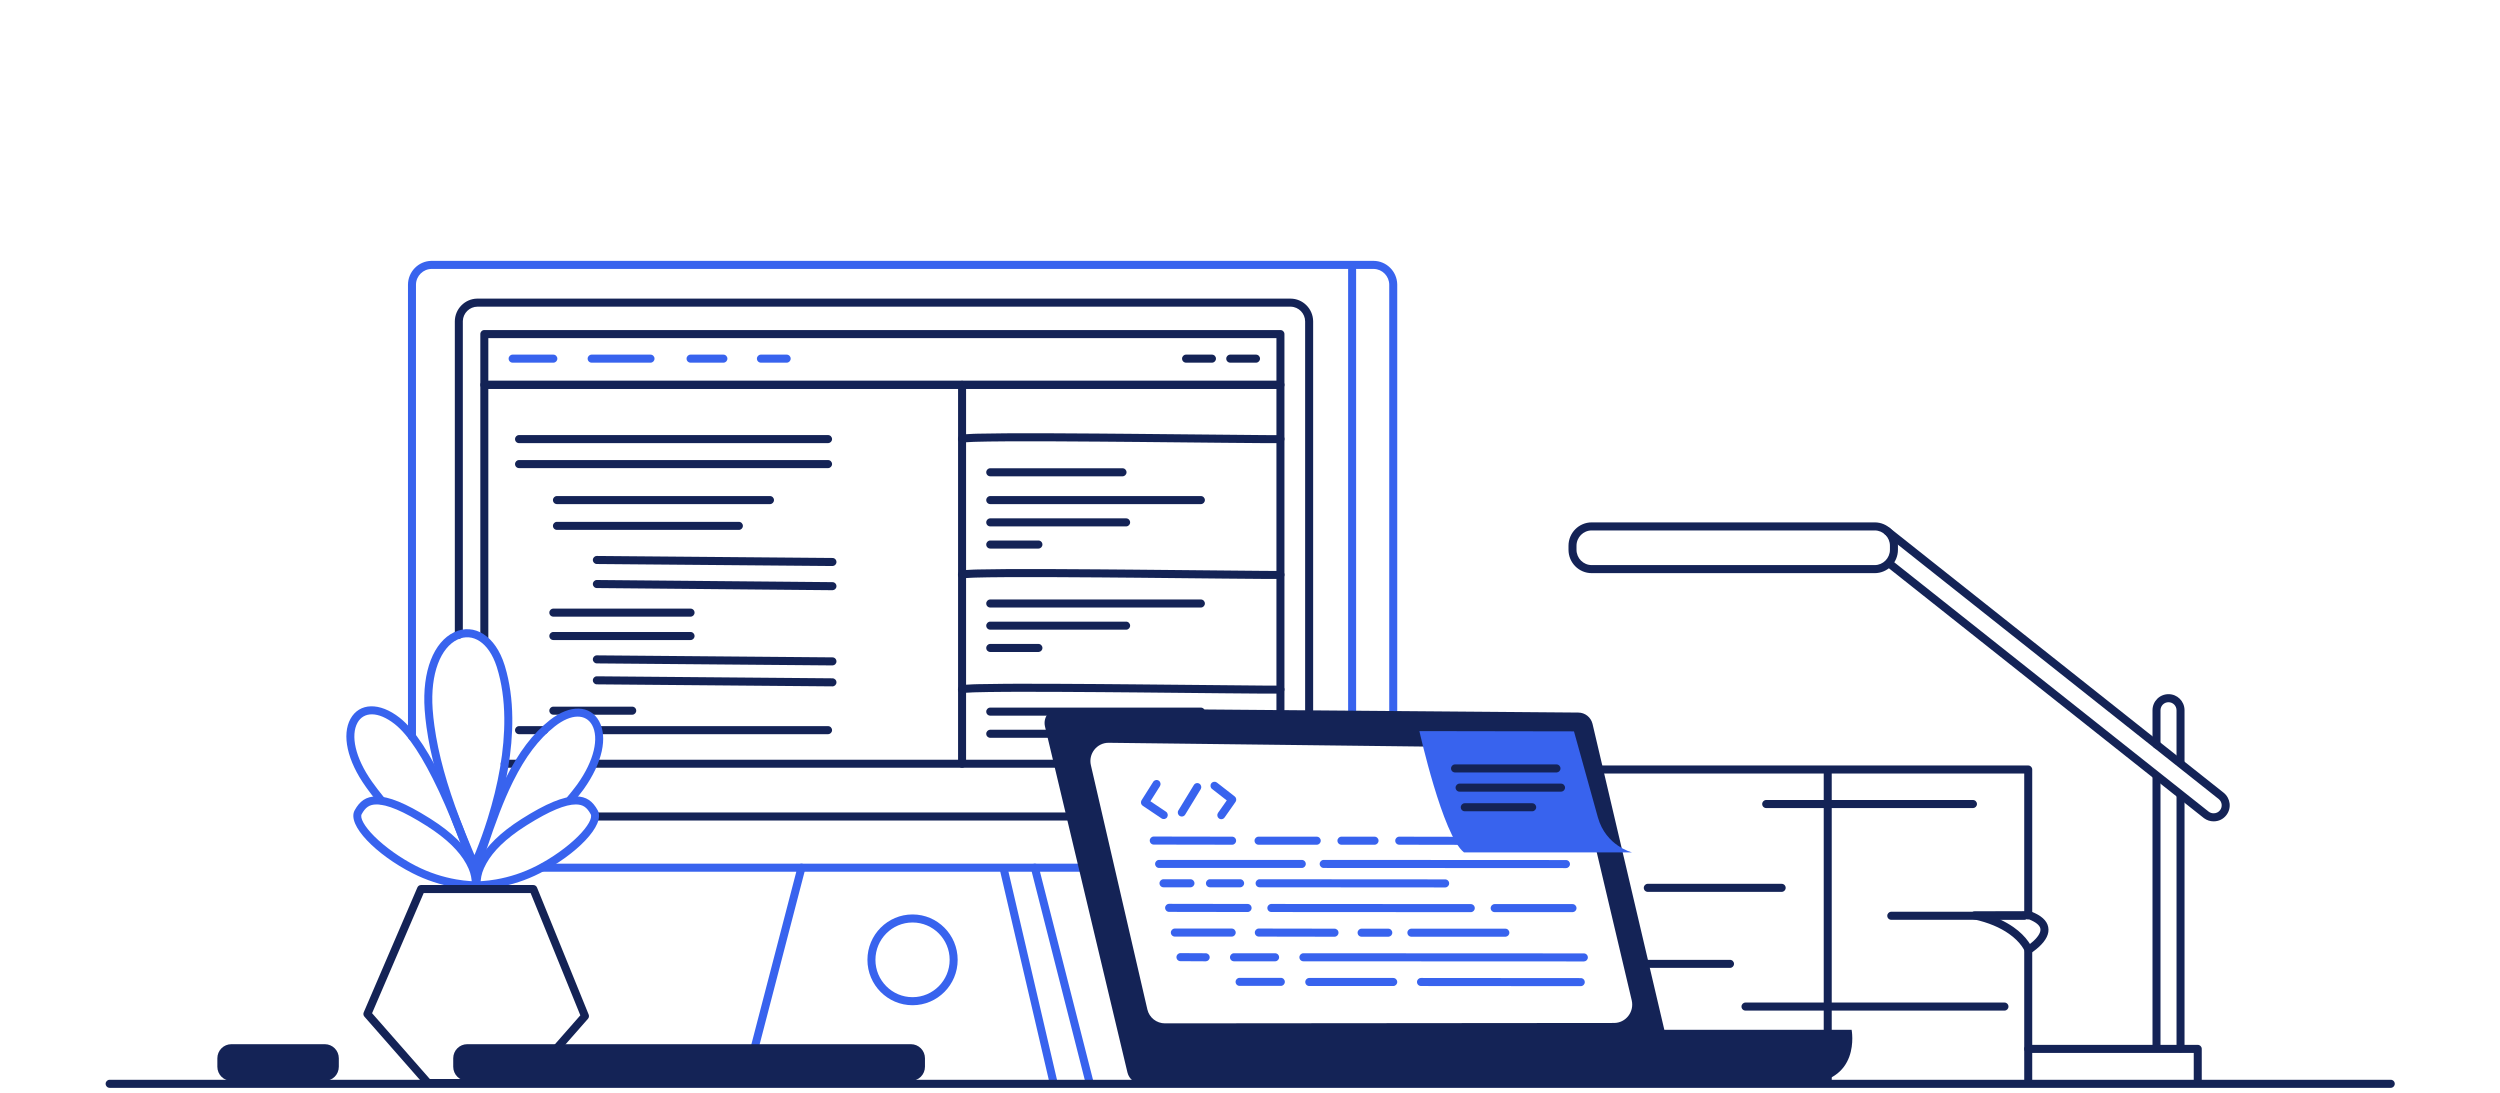 <svg width="350" height="153" viewBox="0 0 350 153" fill="none" xmlns="http://www.w3.org/2000/svg">
<path fill-rule="evenodd" clip-rule="evenodd" d="M263.776 74.006C263.961 73.771 264.294 73.723 264.535 73.891L264.564 73.912L311.304 110.976C312.277 111.753 312.446 113.161 311.677 114.134C311.244 114.691 310.604 114.99 309.909 114.99C309.428 114.99 308.976 114.846 308.575 114.556L308.515 114.512L264.225 79.386C263.982 79.193 263.94 78.839 264.131 78.594C264.316 78.359 264.649 78.311 264.89 78.479L264.919 78.5L309.203 113.621C309.415 113.784 309.648 113.862 309.909 113.862C310.266 113.862 310.579 113.716 310.797 113.436C311.171 112.962 311.101 112.286 310.644 111.89L310.608 111.86L263.87 74.798C263.626 74.605 263.585 74.251 263.776 74.006Z" fill="#142356"/>
<path fill-rule="evenodd" clip-rule="evenodd" d="M305.274 110.853C305.573 110.853 305.817 111.088 305.834 111.384L305.835 111.417V146.769C305.835 147.08 305.584 147.333 305.274 147.333C304.976 147.333 304.732 147.098 304.715 146.802L304.714 146.769V111.417C304.714 111.106 304.965 110.853 305.274 110.853Z" fill="#142356"/>
<path fill-rule="evenodd" clip-rule="evenodd" d="M303.592 97.183C304.817 97.183 305.804 98.157 305.834 99.382L305.835 99.439V106.641C305.835 106.953 305.584 107.205 305.274 107.205C304.976 107.205 304.731 106.97 304.714 106.674L304.713 106.641V99.439C304.713 98.811 304.217 98.311 303.592 98.311C302.982 98.311 302.494 98.788 302.472 99.397L302.471 99.439V104.234C302.471 104.546 302.22 104.798 301.91 104.798C301.612 104.798 301.368 104.564 301.351 104.267L301.35 104.234V99.439C301.35 98.188 302.348 97.183 303.592 97.183Z" fill="#142356"/>
<path fill-rule="evenodd" clip-rule="evenodd" d="M301.91 108.24C302.209 108.24 302.453 108.474 302.47 108.77L302.471 108.804V146.731C302.471 147.042 302.22 147.295 301.91 147.295C301.612 147.295 301.368 147.06 301.351 146.764L301.35 146.731V108.804C301.35 108.492 301.601 108.24 301.91 108.24Z" fill="#142356"/>
<path fill-rule="evenodd" clip-rule="evenodd" d="M307.685 146.28C307.984 146.28 308.228 146.515 308.245 146.811L308.246 146.844V151.413C308.246 151.725 307.995 151.977 307.685 151.977C307.386 151.977 307.142 151.742 307.125 151.446L307.124 151.413V147.408H283.951C283.653 147.408 283.409 147.173 283.392 146.877L283.391 146.844C283.391 146.543 283.624 146.298 283.918 146.281L283.951 146.28H307.685Z" fill="#142356"/>
<path fill-rule="evenodd" clip-rule="evenodd" d="M262.46 73.133H222.841C221.049 73.133 219.59 74.595 219.59 76.405V76.969C219.59 78.772 221.042 80.241 222.841 80.241H262.46C264.246 80.241 265.712 78.766 265.712 76.969V76.405C265.712 74.602 264.259 73.133 262.46 73.133ZM222.841 74.261H262.46C263.638 74.261 264.59 75.224 264.59 76.405V76.969C264.59 78.143 263.627 79.112 262.46 79.112H222.841C221.663 79.112 220.711 78.15 220.711 76.969V76.405C220.711 75.219 221.668 74.261 222.841 74.261Z" fill="#142356"/>
<path fill-rule="evenodd" clip-rule="evenodd" d="M283.951 107.168C284.25 107.168 284.494 107.403 284.511 107.699L284.512 107.732V128.134C284.512 128.446 284.261 128.698 283.951 128.698C283.653 128.698 283.409 128.463 283.392 128.167L283.391 128.134V108.296L222.972 108.296C222.674 108.296 222.43 108.061 222.413 107.765L222.412 107.732C222.412 107.431 222.645 107.186 222.939 107.169L222.972 107.168H283.951Z" fill="#142356"/>
<path fill-rule="evenodd" clip-rule="evenodd" d="M283.951 132.628C284.25 132.628 284.494 132.863 284.511 133.159L284.512 133.192V151.3C284.512 151.612 284.261 151.864 283.951 151.864C283.653 151.864 283.409 151.63 283.392 151.333L283.391 151.3V133.192C283.391 132.881 283.642 132.628 283.951 132.628Z" fill="#142356"/>
<path fill-rule="evenodd" clip-rule="evenodd" d="M256.443 107.318V151.545H255.321V107.318H256.443Z" fill="#142356"/>
<path fill-rule="evenodd" clip-rule="evenodd" d="M276.215 112C276.524 112 276.775 112.253 276.775 112.564C276.775 112.865 276.542 113.11 276.247 113.128L276.215 113.129H247.267C246.957 113.129 246.706 112.876 246.706 112.564C246.706 112.264 246.939 112.018 247.234 112.001L247.267 112H276.215Z" fill="#142356"/>
<path fill-rule="evenodd" clip-rule="evenodd" d="M283.372 127.645C283.682 127.645 283.933 127.898 283.933 128.209C283.933 128.51 283.699 128.755 283.405 128.772L283.372 128.773H264.777C264.468 128.773 264.217 128.521 264.217 128.209C264.217 127.909 264.45 127.663 264.744 127.646L264.777 127.645H283.372Z" fill="#142356"/>
<path fill-rule="evenodd" clip-rule="evenodd" d="M280.625 140.356C280.934 140.356 281.185 140.609 281.185 140.921C281.185 141.221 280.952 141.467 280.658 141.484L280.625 141.485H244.37C244.06 141.485 243.809 141.232 243.809 140.921C243.809 140.62 244.043 140.375 244.337 140.357L244.37 140.356H280.625Z" fill="#142356"/>
<path fill-rule="evenodd" clip-rule="evenodd" d="M249.434 123.734C249.744 123.734 249.995 123.986 249.995 124.298C249.995 124.598 249.762 124.844 249.467 124.861L249.434 124.862H230.69C230.381 124.862 230.13 124.61 230.13 124.298C230.13 123.998 230.363 123.752 230.657 123.735L230.69 123.734H249.434Z" fill="#142356"/>
<path fill-rule="evenodd" clip-rule="evenodd" d="M242.202 134.377C242.512 134.377 242.763 134.629 242.763 134.941C242.763 135.241 242.529 135.487 242.235 135.504L242.202 135.505H229.457C229.147 135.505 228.896 135.252 228.896 134.941C228.896 134.64 229.13 134.395 229.424 134.378L229.457 134.377H242.202Z" fill="#142356"/>
<path fill-rule="evenodd" clip-rule="evenodd" d="M284.137 127.57L276.457 127.589C275.787 127.589 275.682 128.559 276.337 128.704C278.398 129.159 280.024 129.863 281.27 130.744C282.054 131.298 282.638 131.886 283.051 132.469C283.193 132.668 283.302 132.85 283.384 133.01L283.421 133.085C283.426 133.097 283.431 133.108 283.436 133.118L283.461 133.177C283.582 133.513 283.978 133.653 284.281 133.467L284.358 133.418C284.438 133.366 284.542 133.295 284.665 133.206C284.946 133.004 285.226 132.777 285.49 132.53C286.426 131.651 286.944 130.732 286.748 129.772C286.565 128.871 285.763 128.15 284.337 127.606C284.273 127.582 284.205 127.57 284.137 127.57ZM284.034 128.698L284.086 128.719C285.088 129.124 285.562 129.566 285.65 129.998C285.744 130.462 285.402 131.07 284.725 131.705L284.627 131.794C284.496 131.913 284.359 132.027 284.22 132.134L284.191 132.156L284.175 132.129C284.111 132.027 284.041 131.921 283.964 131.813C283.477 131.128 282.804 130.449 281.915 129.821L281.816 129.752C281.287 129.387 280.7 129.051 280.054 128.75L279.965 128.709L284.034 128.698Z" fill="#142356"/>
<path fill-rule="evenodd" clip-rule="evenodd" d="M112.208 120.913C112.564 120.913 112.827 121.242 112.758 121.588L112.751 121.62L106.079 147.25C106.001 147.551 105.694 147.732 105.395 147.653C105.106 147.577 104.929 147.287 104.987 146.996L104.994 146.964L111.482 122.042H75.916C75.618 122.042 75.374 121.807 75.356 121.511L75.356 121.477C75.356 121.177 75.589 120.931 75.883 120.914L75.916 120.913H112.208Z" fill="#3863EE"/>
<path fill-rule="evenodd" clip-rule="evenodd" d="M192.286 36.522C194.095 36.522 195.579 37.988 195.612 39.807L195.613 39.869V99.985C195.613 100.296 195.362 100.549 195.052 100.549C194.754 100.549 194.51 100.314 194.493 100.018L194.492 99.985V39.869C194.492 38.664 193.528 37.681 192.342 37.651L192.286 37.65H60.442C59.245 37.65 58.268 38.62 58.238 39.813L58.237 39.869V103.106C58.237 103.418 57.986 103.67 57.677 103.67C57.378 103.67 57.134 103.435 57.117 103.139L57.116 103.106V39.869C57.116 38.049 58.573 36.556 60.381 36.522L60.442 36.522H192.286Z" fill="#3863EE"/>
<path fill-rule="evenodd" clip-rule="evenodd" d="M151.808 120.913C152.118 120.913 152.369 121.166 152.369 121.477C152.369 121.778 152.135 122.023 151.841 122.041L151.808 122.042H145.597L153.061 151.329C153.136 151.62 152.97 151.917 152.689 152.007L152.658 152.016C152.368 152.091 152.074 151.924 151.984 151.642L151.975 151.61L144.332 121.618C144.244 121.272 144.493 120.934 144.842 120.914L144.875 120.913H151.808Z" fill="#3863EE"/>
<path fill-rule="evenodd" clip-rule="evenodd" d="M127.757 128.021C124.268 128.021 121.44 130.867 121.44 134.377C121.44 137.887 124.268 140.732 127.757 140.732C131.245 140.732 134.073 137.887 134.073 134.377C134.073 130.867 131.245 128.021 127.757 128.021ZM127.757 129.149C130.626 129.149 132.952 131.49 132.952 134.377C132.952 137.264 130.626 139.604 127.757 139.604C124.887 139.604 122.561 137.264 122.561 134.377C122.561 131.49 124.887 129.149 127.757 129.149Z" fill="#3863EE"/>
<path fill-rule="evenodd" clip-rule="evenodd" d="M140.374 121.022C140.665 120.954 140.955 121.126 141.039 121.411L141.048 121.443L148.018 151.341C148.089 151.644 147.902 151.948 147.601 152.019C147.31 152.087 147.019 151.915 146.935 151.63L146.927 151.598L139.956 121.7C139.885 121.397 140.072 121.093 140.374 121.022Z" fill="#3863EE"/>
<path fill-rule="evenodd" clip-rule="evenodd" d="M180.663 41.806C182.391 41.806 183.807 43.21 183.839 44.942L183.84 45.002V100.398C183.84 100.71 183.589 100.962 183.279 100.962C182.98 100.962 182.736 100.728 182.719 100.431L182.718 100.398V45.002C182.718 43.884 181.821 42.964 180.716 42.935L180.663 42.934H66.853C65.741 42.934 64.826 43.837 64.797 44.948L64.797 45.002V88.853C64.797 89.164 64.546 89.417 64.236 89.417C63.938 89.417 63.694 89.182 63.676 88.886L63.675 88.853V45.002C63.675 43.263 65.071 41.839 66.792 41.806L66.853 41.806H180.663Z" fill="#142356"/>
<path fill-rule="evenodd" clip-rule="evenodd" d="M150.836 113.749C151.146 113.749 151.397 114.002 151.397 114.313C151.397 114.614 151.164 114.859 150.869 114.876L150.836 114.877H83.559C83.25 114.877 82.999 114.625 82.999 114.313C82.999 114.013 83.232 113.767 83.526 113.75L83.559 113.749H150.836Z" fill="#142356"/>
<path fill-rule="evenodd" clip-rule="evenodd" d="M189.296 37.18C189.595 37.18 189.839 37.415 189.856 37.711L189.857 37.744V99.985C189.857 100.296 189.606 100.549 189.296 100.549C188.998 100.549 188.754 100.314 188.737 100.018L188.736 99.985V37.744C188.736 37.432 188.987 37.18 189.296 37.18Z" fill="#3863EE"/>
<path fill-rule="evenodd" clip-rule="evenodd" d="M144.875 120.913C145.185 120.913 145.436 121.166 145.436 121.477C145.436 121.778 145.202 122.023 144.908 122.041L144.875 122.042H112.208C111.899 122.042 111.648 121.789 111.648 121.477C111.648 121.177 111.881 120.931 112.175 120.914L112.208 120.913H144.875Z" fill="#3863EE"/>
<path fill-rule="evenodd" clip-rule="evenodd" d="M134.69 53.314C134.989 53.314 135.233 53.548 135.25 53.845L135.251 53.878V106.923C135.251 107.235 135 107.487 134.69 107.487C134.391 107.487 134.147 107.253 134.13 106.956L134.129 106.923V53.878C134.129 53.566 134.38 53.314 134.69 53.314Z" fill="#142356"/>
<path fill-rule="evenodd" clip-rule="evenodd" d="M142.313 60.656C145.302 60.649 149.05 60.663 153.65 60.697L158.462 60.737L177.036 60.913C178.57 60.926 179.044 60.926 179.082 60.921L179.084 60.92C179.377 60.822 179.695 60.982 179.793 61.277C179.891 61.573 179.732 61.892 179.438 61.991L179.412 61.998C179.236 62.038 178.631 62.047 176.891 62.038L171.429 61.992L159.328 61.873L154.07 61.829C149.134 61.791 145.162 61.776 142.043 61.785L140.757 61.791C139 61.801 137.608 61.822 136.604 61.852L136.152 61.868C135.787 61.882 135.492 61.898 135.269 61.916L135.127 61.928C135.07 61.934 135.021 61.939 134.981 61.945L134.939 61.951L134.918 61.962C134.853 61.995 134.78 62.014 134.704 62.019L134.671 62.02C134.362 62.02 134.111 61.767 134.111 61.456C134.111 61.133 134.274 60.995 134.492 60.906C134.554 60.88 134.618 60.864 134.693 60.849C134.789 60.831 134.911 60.815 135.066 60.801L135.125 60.796C135.405 60.772 135.792 60.752 136.283 60.734L136.913 60.715C137.891 60.689 139.175 60.672 140.749 60.663L142.313 60.656ZM135.232 61.456C135.232 61.621 135.161 61.77 135.049 61.873L135.017 61.899L135.028 61.893C135.14 61.82 135.222 61.705 135.231 61.496L135.232 61.456Z" fill="#142356"/>
<path fill-rule="evenodd" clip-rule="evenodd" d="M142.313 79.667C145.302 79.659 149.05 79.674 153.65 79.708L158.462 79.747L177.036 79.924C178.57 79.936 179.044 79.937 179.082 79.931L179.084 79.931C179.377 79.833 179.695 79.992 179.793 80.288C179.891 80.584 179.732 80.903 179.438 81.001L179.412 81.009C179.236 81.048 178.631 81.058 176.891 81.049L171.429 81.003L159.328 80.883L154.07 80.839C149.134 80.802 145.162 80.787 142.043 80.796L140.757 80.802C139 80.812 137.608 80.832 136.604 80.863L136.152 80.879C135.787 80.893 135.492 80.909 135.269 80.926L135.127 80.939C135.07 80.944 135.021 80.95 134.981 80.956L134.939 80.961L134.918 80.973C134.853 81.005 134.78 81.025 134.704 81.029L134.671 81.03C134.362 81.03 134.111 80.778 134.111 80.466C134.111 80.144 134.274 80.006 134.492 79.917C134.554 79.891 134.618 79.874 134.693 79.859C134.789 79.841 134.911 79.826 135.066 79.811L135.125 79.806C135.405 79.782 135.792 79.762 136.283 79.745L136.913 79.726C137.891 79.7 139.175 79.683 140.749 79.674L142.313 79.667ZM135.232 80.466C135.232 80.632 135.161 80.78 135.049 80.883L135.017 80.91L135.028 80.903C135.14 80.83 135.222 80.715 135.231 80.507L135.232 80.466Z" fill="#142356"/>
<path fill-rule="evenodd" clip-rule="evenodd" d="M142.313 95.725C145.302 95.718 149.05 95.733 153.65 95.766L158.462 95.806L177.036 95.982C178.57 95.995 179.044 95.995 179.082 95.99L179.084 95.99C179.377 95.891 179.695 96.051 179.793 96.346C179.891 96.642 179.732 96.961 179.438 97.06L179.412 97.067C179.236 97.107 178.631 97.117 176.891 97.107L171.429 97.061L159.328 96.942L154.07 96.898C149.134 96.861 145.162 96.845 142.043 96.855L140.757 96.86C139 96.871 137.608 96.891 136.604 96.921L136.152 96.937C135.787 96.951 135.492 96.967 135.269 96.985L135.127 96.997C135.07 97.003 135.021 97.008 134.981 97.014L134.939 97.02L134.918 97.031C134.853 97.064 134.78 97.083 134.704 97.088L134.671 97.089C134.362 97.089 134.111 96.836 134.111 96.525C134.111 96.203 134.274 96.064 134.492 95.975C134.554 95.95 134.618 95.933 134.693 95.918C134.789 95.9 134.911 95.884 135.066 95.87L135.125 95.865C135.405 95.841 135.792 95.82 136.283 95.803L136.913 95.784C137.891 95.758 139.175 95.741 140.749 95.732L142.313 95.725ZM135.232 96.525C135.232 96.69 135.161 96.839 135.049 96.942L135.017 96.969L135.028 96.962C135.14 96.889 135.222 96.774 135.231 96.565L135.232 96.525Z" fill="#142356"/>
<path fill-rule="evenodd" clip-rule="evenodd" d="M157.153 65.555C157.463 65.555 157.714 65.808 157.714 66.119C157.714 66.419 157.48 66.665 157.186 66.682L157.153 66.683H138.633C138.324 66.683 138.073 66.431 138.073 66.119C138.073 65.819 138.306 65.573 138.6 65.556L138.633 65.555H157.153Z" fill="#142356"/>
<path fill-rule="evenodd" clip-rule="evenodd" d="M168.123 69.447C168.433 69.447 168.684 69.7 168.684 70.011C168.684 70.312 168.45 70.557 168.156 70.575L168.123 70.576H138.633C138.324 70.576 138.073 70.323 138.073 70.011C138.073 69.711 138.306 69.465 138.6 69.448L138.633 69.447H168.123Z" fill="#142356"/>
<path fill-rule="evenodd" clip-rule="evenodd" d="M157.658 72.569C157.967 72.569 158.218 72.821 158.218 73.133C158.218 73.433 157.985 73.679 157.691 73.696L157.658 73.697H138.633C138.324 73.697 138.073 73.444 138.073 73.133C138.073 72.832 138.306 72.587 138.6 72.57L138.633 72.569H157.658Z" fill="#142356"/>
<path fill-rule="evenodd" clip-rule="evenodd" d="M145.38 75.671C145.689 75.671 145.94 75.924 145.94 76.236C145.94 76.536 145.707 76.781 145.412 76.799L145.38 76.8H138.633C138.324 76.8 138.073 76.547 138.073 76.236C138.073 75.935 138.306 75.689 138.6 75.672L138.633 75.671H145.38Z" fill="#142356"/>
<path fill-rule="evenodd" clip-rule="evenodd" d="M168.123 83.926C168.433 83.926 168.684 84.179 168.684 84.49C168.684 84.791 168.45 85.036 168.156 85.053L168.123 85.055H138.633C138.324 85.055 138.073 84.802 138.073 84.49C138.073 84.19 138.306 83.944 138.6 83.927L138.633 83.926H168.123Z" fill="#142356"/>
<path fill-rule="evenodd" clip-rule="evenodd" d="M157.658 87.029C157.967 87.029 158.218 87.281 158.218 87.593C158.218 87.893 157.985 88.139 157.691 88.156L157.658 88.157H138.633C138.324 88.157 138.073 87.904 138.073 87.593C138.073 87.293 138.306 87.047 138.6 87.03L138.633 87.029H157.658Z" fill="#142356"/>
<path fill-rule="evenodd" clip-rule="evenodd" d="M145.38 90.15C145.689 90.15 145.94 90.403 145.94 90.714C145.94 91.015 145.707 91.26 145.412 91.278L145.38 91.278H138.633C138.324 91.278 138.073 91.026 138.073 90.714C138.073 90.414 138.306 90.168 138.6 90.151L138.633 90.15H145.38Z" fill="#142356"/>
<path fill-rule="evenodd" clip-rule="evenodd" d="M168.123 99.063C168.433 99.063 168.684 99.316 168.684 99.627C168.684 99.928 168.45 100.173 168.156 100.191L168.123 100.192H138.633C138.324 100.192 138.073 99.939 138.073 99.627C138.073 99.327 138.306 99.081 138.6 99.064L138.633 99.063H168.123Z" fill="#142356"/>
<path fill-rule="evenodd" clip-rule="evenodd" d="M157.658 102.166C157.967 102.166 158.218 102.419 158.218 102.73C158.218 103.03 157.985 103.276 157.691 103.293L157.658 103.294H138.633C138.324 103.294 138.073 103.042 138.073 102.73C138.073 102.43 138.306 102.184 138.6 102.167L138.633 102.166H157.658Z" fill="#142356"/>
<path fill-rule="evenodd" clip-rule="evenodd" d="M115.927 60.91C116.237 60.91 116.488 61.163 116.488 61.474C116.488 61.775 116.254 62.02 115.96 62.038L115.927 62.039H72.664C72.355 62.039 72.104 61.786 72.104 61.474C72.104 61.174 72.337 60.928 72.632 60.911L72.664 60.91H115.927Z" fill="#142356"/>
<path fill-rule="evenodd" clip-rule="evenodd" d="M115.927 64.408C116.237 64.408 116.488 64.66 116.488 64.972C116.488 65.272 116.254 65.518 115.96 65.535L115.927 65.536H72.664C72.355 65.536 72.104 65.284 72.104 64.972C72.104 64.671 72.337 64.426 72.632 64.409L72.664 64.408H115.927Z" fill="#142356"/>
<path fill-rule="evenodd" clip-rule="evenodd" d="M115.927 101.658C116.237 101.658 116.488 101.911 116.488 102.222C116.488 102.523 116.254 102.768 115.96 102.786L115.927 102.786H83.877C83.568 102.786 83.317 102.534 83.317 102.222C83.317 101.922 83.55 101.676 83.844 101.659L83.877 101.658H115.927Z" fill="#142356"/>
<path fill-rule="evenodd" clip-rule="evenodd" d="M76.196 101.658C76.506 101.658 76.757 101.911 76.757 102.222C76.757 102.523 76.524 102.768 76.229 102.786L76.196 102.786H72.664C72.355 102.786 72.104 102.534 72.104 102.222C72.104 101.922 72.337 101.676 72.632 101.659L72.664 101.658H76.196Z" fill="#142356"/>
<path fill-rule="evenodd" clip-rule="evenodd" d="M107.798 69.447C108.107 69.447 108.358 69.7 108.358 70.011C108.358 70.312 108.125 70.557 107.831 70.575L107.798 70.576H77.972C77.662 70.576 77.411 70.323 77.411 70.011C77.411 69.711 77.644 69.465 77.939 69.448L77.972 69.447H107.798Z" fill="#142356"/>
<path fill-rule="evenodd" clip-rule="evenodd" d="M103.444 73.058C103.753 73.058 104.004 73.31 104.004 73.622C104.004 73.922 103.771 74.168 103.477 74.185L103.444 74.186H77.972C77.662 74.186 77.411 73.933 77.411 73.622C77.411 73.321 77.644 73.076 77.939 73.058L77.972 73.058H103.444Z" fill="#142356"/>
<path fill-rule="evenodd" clip-rule="evenodd" d="M83.564 77.834L116.549 78.116C116.858 78.118 117.107 78.373 117.104 78.685C117.102 78.985 116.866 79.229 116.572 79.243L116.539 79.244L83.555 78.962C83.245 78.959 82.996 78.705 82.999 78.393C83.001 78.093 83.237 77.849 83.531 77.835L83.564 77.834Z" fill="#142356"/>
<path fill-rule="evenodd" clip-rule="evenodd" d="M83.564 81.2L116.549 81.501C116.858 81.503 117.107 81.758 117.104 82.07C117.102 82.37 116.866 82.614 116.572 82.628L116.539 82.629L83.554 82.328C83.245 82.325 82.996 82.07 82.999 81.759C83.001 81.458 83.237 81.215 83.532 81.2L83.564 81.2Z" fill="#142356"/>
<path fill-rule="evenodd" clip-rule="evenodd" d="M83.564 91.749L116.549 92.031C116.858 92.033 117.107 92.288 117.104 92.6C117.102 92.9 116.866 93.144 116.572 93.158L116.539 93.159L83.555 92.877C83.245 92.874 82.996 92.62 82.999 92.308C83.001 92.007 83.237 91.764 83.531 91.749L83.564 91.749Z" fill="#142356"/>
<path fill-rule="evenodd" clip-rule="evenodd" d="M83.564 94.682L116.549 94.964C116.858 94.967 117.107 95.222 117.104 95.533C117.102 95.833 116.866 96.077 116.572 96.092L116.539 96.092L83.555 95.81C83.245 95.808 82.996 95.553 82.999 95.241C83.001 94.941 83.237 94.697 83.531 94.683L83.564 94.682Z" fill="#142356"/>
<path fill-rule="evenodd" clip-rule="evenodd" d="M96.678 85.205C96.988 85.205 97.239 85.457 97.239 85.769C97.239 86.069 97.006 86.315 96.711 86.332L96.678 86.333H77.467C77.157 86.333 76.906 86.081 76.906 85.769C76.906 85.469 77.14 85.223 77.434 85.206L77.467 85.205H96.678Z" fill="#142356"/>
<path fill-rule="evenodd" clip-rule="evenodd" d="M96.678 88.477C96.988 88.477 97.239 88.729 97.239 89.041C97.239 89.341 97.006 89.587 96.711 89.604L96.678 89.605H77.467C77.157 89.605 76.906 89.352 76.906 89.041C76.906 88.74 77.14 88.495 77.434 88.478L77.467 88.477H96.678Z" fill="#142356"/>
<path fill-rule="evenodd" clip-rule="evenodd" d="M88.512 98.932C88.821 98.932 89.072 99.184 89.072 99.496C89.072 99.796 88.839 100.042 88.545 100.059L88.512 100.06H77.467C77.157 100.06 76.906 99.807 76.906 99.496C76.906 99.195 77.14 98.95 77.434 98.933L77.467 98.932H88.512Z" fill="#142356"/>
<path fill-rule="evenodd" clip-rule="evenodd" d="M179.261 53.314C179.559 53.314 179.804 53.548 179.821 53.845L179.822 53.878V100.398C179.822 100.71 179.571 100.962 179.261 100.962C178.962 100.962 178.718 100.728 178.701 100.431L178.7 100.398V54.442H68.366L68.366 89.379C68.366 89.68 68.133 89.925 67.838 89.942L67.805 89.943C67.507 89.943 67.263 89.709 67.246 89.412L67.245 89.379V53.878C67.245 53.577 67.478 53.332 67.773 53.315L67.805 53.314H179.261Z" fill="#142356"/>
<path fill-rule="evenodd" clip-rule="evenodd" d="M72.421 106.359C72.731 106.359 72.982 106.612 72.982 106.923C72.982 107.224 72.749 107.469 72.454 107.486L72.421 107.487H70.665C70.355 107.487 70.104 107.235 70.104 106.923C70.104 106.623 70.337 106.377 70.632 106.36L70.665 106.359H72.421Z" fill="#142356"/>
<path fill-rule="evenodd" clip-rule="evenodd" d="M149.042 106.359C149.352 106.359 149.603 106.612 149.603 106.923C149.603 107.224 149.369 107.469 149.075 107.486L149.042 107.487H83.559C83.25 107.487 82.999 107.235 82.999 106.923C82.999 106.623 83.232 106.377 83.526 106.36L83.559 106.359H149.042Z" fill="#142356"/>
<path fill-rule="evenodd" clip-rule="evenodd" d="M77.467 49.647C77.777 49.647 78.028 49.899 78.028 50.211C78.028 50.511 77.794 50.757 77.5 50.774L77.467 50.775H71.767C71.458 50.775 71.207 50.523 71.207 50.211C71.207 49.91 71.44 49.665 71.734 49.648L71.767 49.647H77.467Z" fill="#3863EE"/>
<path fill-rule="evenodd" clip-rule="evenodd" d="M101.276 49.647C101.585 49.647 101.836 49.899 101.836 50.211C101.836 50.511 101.603 50.757 101.309 50.774L101.276 50.775H96.679C96.369 50.775 96.118 50.523 96.118 50.211C96.118 49.91 96.351 49.665 96.646 49.648L96.679 49.647H101.276Z" fill="#3863EE"/>
<path fill-rule="evenodd" clip-rule="evenodd" d="M110.134 49.647C110.444 49.647 110.695 49.899 110.695 50.211C110.695 50.511 110.461 50.757 110.167 50.774L110.134 50.775H106.527C106.218 50.775 105.967 50.523 105.967 50.211C105.967 49.91 106.2 49.665 106.494 49.648L106.527 49.647H110.134Z" fill="#3863EE"/>
<path fill-rule="evenodd" clip-rule="evenodd" d="M175.841 49.647C176.151 49.647 176.402 49.899 176.402 50.211C176.402 50.511 176.168 50.757 175.874 50.774L175.841 50.775H172.234C171.925 50.775 171.674 50.523 171.674 50.211C171.674 49.91 171.907 49.665 172.201 49.648L172.234 49.647H175.841Z" fill="#142356"/>
<path fill-rule="evenodd" clip-rule="evenodd" d="M169.674 49.647C169.984 49.647 170.235 49.899 170.235 50.211C170.235 50.511 170.001 50.757 169.707 50.774L169.674 50.775H166.048C165.739 50.775 165.488 50.523 165.488 50.211C165.488 49.91 165.721 49.665 166.015 49.648L166.048 49.647H169.674Z" fill="#142356"/>
<path fill-rule="evenodd" clip-rule="evenodd" d="M91.072 49.647C91.382 49.647 91.633 49.899 91.633 50.211C91.633 50.511 91.399 50.757 91.105 50.774L91.072 50.775H82.831C82.521 50.775 82.27 50.523 82.27 50.211C82.27 49.91 82.503 49.665 82.798 49.648L82.831 49.647H91.072Z" fill="#3863EE"/>
<path fill-rule="evenodd" clip-rule="evenodd" d="M179.261 46.206H67.805C67.496 46.206 67.245 46.458 67.245 46.77V53.878C67.245 54.189 67.496 54.442 67.805 54.442H179.261C179.571 54.442 179.822 54.189 179.822 53.878V46.77C179.822 46.458 179.571 46.206 179.261 46.206ZM178.7 47.334V53.314H68.366V47.334H178.7Z" fill="#142356"/>
<path fill-rule="evenodd" clip-rule="evenodd" d="M49.063 100.645C50.307 98.377 53.133 98.273 55.947 100.48C58.096 102.165 60.304 105.655 62.53 110.44C63.631 112.81 64.665 115.345 65.602 117.881L65.74 118.257C65.99 118.939 66.217 119.581 66.42 120.172L66.57 120.611L66.74 121.118L66.788 121.266C66.883 121.563 66.722 121.881 66.427 121.977C66.143 122.069 65.839 121.921 65.732 121.645L65.566 121.144C65.52 121.007 65.469 120.859 65.415 120.699L65.305 120.38C65.081 119.733 64.829 119.027 64.551 118.274C63.624 115.765 62.601 113.257 61.514 110.918L61.372 110.615C59.267 106.139 57.182 102.878 55.258 101.37C52.931 99.545 50.906 99.62 50.045 101.19C49.081 102.95 49.705 106.07 52.062 109.409L52.134 109.51C52.613 110.185 53.104 110.82 53.814 111.701C54.009 111.943 53.972 112.299 53.731 112.495C53.491 112.691 53.138 112.654 52.943 112.412L52.682 112.086C52.15 111.421 51.74 110.887 51.347 110.341L51.223 110.167C48.581 106.475 47.844 102.871 49.063 100.645Z" fill="#3863EE"/>
<path fill-rule="evenodd" clip-rule="evenodd" d="M63.58 88.514C60.75 89.853 59.069 93.931 59.453 99.385C59.51 100.167 59.594 100.963 59.706 101.774C60.266 105.829 61.468 110.103 63.203 114.726L63.421 115.304C64.135 117.176 64.736 118.616 65.908 121.344C66.1 121.789 66.723 121.8 66.93 121.361L66.986 121.239C67.015 121.174 67.048 121.101 67.084 121.021L67.139 120.895C67.304 120.52 67.487 120.086 67.683 119.598C68.244 118.204 68.805 116.65 69.328 114.976C70.865 110.057 71.77 105.127 71.723 100.511C71.696 97.926 71.366 95.51 70.699 93.297L70.639 93.103C69.363 89.02 66.396 87.181 63.58 88.514ZM69.569 93.441C70.242 95.594 70.575 97.966 70.602 100.523C70.647 105.004 69.763 109.822 68.258 114.637C67.745 116.282 67.194 117.807 66.644 119.174L66.54 119.429L66.427 119.705L66.074 118.876C65.378 117.23 64.909 116.066 64.351 114.592C62.59 109.939 61.374 105.655 60.817 101.619C60.708 100.832 60.626 100.06 60.572 99.305C60.218 94.271 61.711 90.644 64.057 89.535C66.162 88.539 68.432 89.922 69.536 93.337L69.569 93.441Z" fill="#3863EE"/>
<path fill-rule="evenodd" clip-rule="evenodd" d="M76.992 100.8C79.806 98.593 82.632 98.697 83.875 100.965C85.095 103.19 84.358 106.794 81.71 110.496L81.518 110.752C81.076 111.336 80.678 111.836 80.283 112.295C80.08 112.53 79.726 112.555 79.492 112.351C79.258 112.147 79.233 111.791 79.436 111.556C79.868 111.054 80.308 110.497 80.806 109.828C83.221 106.453 83.868 103.288 82.894 101.51C82.032 99.939 80.008 99.865 77.682 101.689C75.396 103.489 73.53 105.996 71.86 109.355L71.719 109.641C70.504 112.131 69.481 114.824 68.026 119.174L67.216 121.617C67.119 121.913 66.802 122.073 66.508 121.975C66.214 121.877 66.055 121.558 66.152 121.262L66.735 119.499L66.965 118.81C68.472 114.304 69.524 111.548 70.809 108.947L70.858 108.85C72.596 105.353 74.559 102.716 76.992 100.8Z" fill="#3863EE"/>
<path fill-rule="evenodd" clip-rule="evenodd" d="M52.705 111.495C51.228 111.502 50.357 112.167 49.655 113.438C48.514 115.504 52.7 119.676 57.741 122.244C59.701 123.246 61.719 123.884 63.697 124.229C64.413 124.354 65.082 124.433 65.692 124.474L65.85 124.484C66.156 124.502 66.407 124.508 66.597 124.506L66.683 124.505L66.715 124.503C67.089 124.471 67.312 124.09 67.197 123.757L67.194 123.749L67.176 123.475C67.17 123.378 67.163 123.287 67.153 123.193C67.128 122.949 67.091 122.704 67.034 122.445C66.888 121.776 66.632 121.084 66.234 120.359C65.193 118.464 63.303 116.559 60.349 114.682L60.109 114.531C56.769 112.433 54.395 111.487 52.705 111.495ZM52.711 112.623C54.175 112.616 56.449 113.538 59.751 115.636C62.552 117.417 64.308 119.187 65.252 120.905L65.306 121.003C65.778 121.883 65.952 122.495 66.033 123.288L66.04 123.365L65.981 123.362C65.913 123.358 65.842 123.354 65.767 123.349C65.195 123.31 64.565 123.236 63.888 123.118C62.015 122.791 60.103 122.186 58.248 121.238C56.071 120.129 53.911 118.588 52.411 117.093C50.98 115.666 50.364 114.477 50.635 113.986C51.158 113.039 51.696 112.628 52.711 112.623Z" fill="#3863EE"/>
<path fill-rule="evenodd" clip-rule="evenodd" d="M80.626 111.495C78.896 111.487 76.449 112.479 72.982 114.682C70.029 116.559 68.138 118.464 67.098 120.359C66.699 121.084 66.443 121.776 66.297 122.445C66.241 122.704 66.203 122.949 66.178 123.193C66.172 123.256 66.166 123.317 66.161 123.38L66.137 123.749L66.135 123.757C66.02 124.088 66.241 124.468 66.612 124.502L66.658 124.505L66.688 124.505C66.913 124.509 67.234 124.502 67.639 124.474C68.249 124.433 68.918 124.354 69.635 124.229C71.612 123.884 73.63 123.246 75.591 122.244C80.631 119.676 84.817 115.504 83.676 113.437C82.975 112.167 82.103 111.502 80.626 111.495ZM80.621 112.623C81.635 112.628 82.173 113.039 82.696 113.985C82.967 114.477 82.351 115.666 80.92 117.093C79.42 118.588 77.26 120.129 75.084 121.237C73.228 122.186 71.316 122.791 69.443 123.118C68.766 123.236 68.136 123.31 67.564 123.349L67.35 123.362L67.291 123.365L67.298 123.288C67.382 122.466 67.566 121.838 68.079 120.904C69.023 119.187 70.779 117.417 73.581 115.636L73.812 115.49C76.989 113.495 79.19 112.616 80.621 112.623Z" fill="#3863EE"/>
<path fill-rule="evenodd" clip-rule="evenodd" d="M74.664 123.903H58.947C58.724 123.903 58.522 124.037 58.433 124.243L50.92 141.731C50.834 141.932 50.871 142.164 51.015 142.328L59.499 151.993C59.605 152.115 59.758 152.184 59.919 152.184H73.674C73.834 152.184 73.987 152.115 74.094 151.994L82.317 142.629C82.458 142.468 82.496 142.241 82.415 142.042L75.183 124.254C75.097 124.042 74.892 123.903 74.664 123.903ZM74.288 125.031L81.246 142.145L73.421 151.056H60.172L52.091 141.85L59.316 125.031H74.288Z" fill="#142356"/>
<path fill-rule="evenodd" clip-rule="evenodd" d="M127.532 151.319H65.413C64.329 151.319 63.451 150.435 63.451 149.345V148.16C63.451 147.069 64.329 146.186 65.413 146.186H127.532C128.616 146.186 129.495 147.069 129.495 148.16V149.345C129.495 150.435 128.616 151.319 127.532 151.319Z" fill="#142356"/>
<path fill-rule="evenodd" clip-rule="evenodd" d="M45.473 151.319H32.392C31.308 151.319 30.429 150.435 30.429 149.345V148.16C30.429 147.069 31.308 146.186 32.392 146.186H45.473C46.557 146.186 47.435 147.069 47.435 148.16V149.345C47.435 150.435 46.557 151.319 45.473 151.319Z" fill="#142356"/>
<path fill-rule="evenodd" clip-rule="evenodd" d="M259.227 144.174H233.007L222.953 101.339C222.729 100.417 221.907 99.759 220.954 99.759L148.295 99.157C146.968 99.157 145.996 100.398 146.295 101.696L157.844 150.153C158.069 151.075 158.891 151.733 159.844 151.733C159.844 151.733 247.902 151.733 252.2 151.733C260.684 151.733 259.227 144.174 259.227 144.174ZM225.962 143.215L163.096 143.271C161.918 143.271 160.89 142.462 160.629 141.315L152.724 107.13C152.35 105.532 153.565 103.99 155.191 103.99L218.094 104.742C219.272 104.742 220.3 105.551 220.561 106.698L228.448 140.074C228.803 141.673 227.607 143.215 225.962 143.215Z" fill="#142356"/>
<path fill-rule="evenodd" clip-rule="evenodd" d="M161.445 109.46C161.611 109.197 161.957 109.119 162.219 109.286C162.47 109.447 162.552 109.776 162.409 110.035L162.392 110.065L161.06 112.175L163.238 113.637C163.486 113.803 163.56 114.134 163.412 114.39L163.394 114.419C163.228 114.669 162.9 114.743 162.645 114.594L162.616 114.576L159.981 112.808C159.738 112.645 159.662 112.321 159.801 112.067L159.819 112.036L161.445 109.46Z" fill="#3863EE"/>
<path fill-rule="evenodd" clip-rule="evenodd" d="M167.14 109.9C167.302 109.635 167.648 109.551 167.911 109.714C168.166 109.871 168.252 110.199 168.113 110.46L168.096 110.49L165.928 114.044C165.766 114.31 165.421 114.393 165.157 114.23C164.903 114.073 164.817 113.745 164.956 113.484L164.973 113.454L167.14 109.9Z" fill="#3863EE"/>
<path fill-rule="evenodd" clip-rule="evenodd" d="M169.586 109.662C169.768 109.425 170.101 109.374 170.343 109.54L170.372 109.561L172.858 111.498C173.085 111.675 173.141 111.996 172.992 112.239L172.972 112.27L171.44 114.451C171.261 114.705 170.911 114.766 170.658 114.586C170.415 114.413 170.35 114.081 170.505 113.829L170.524 113.799L171.747 112.059L169.686 110.453C169.45 110.27 169.4 109.935 169.565 109.691L169.586 109.662Z" fill="#3863EE"/>
<path fill-rule="evenodd" clip-rule="evenodd" d="M179.317 136.897C179.627 136.897 179.878 137.149 179.878 137.461C179.878 137.761 179.644 138.007 179.35 138.024L179.317 138.025H173.542C173.233 138.025 172.982 137.772 172.982 137.461C172.982 137.16 173.215 136.915 173.509 136.898L173.542 136.897H179.317Z" fill="#3863EE"/>
<path fill-rule="evenodd" clip-rule="evenodd" d="M195.052 136.915C195.362 136.915 195.613 137.168 195.613 137.479C195.613 137.78 195.379 138.025 195.085 138.043L195.052 138.044H183.297C182.988 138.044 182.737 137.791 182.737 137.479C182.737 137.179 182.97 136.933 183.265 136.916L183.297 136.915H195.052Z" fill="#3863EE"/>
<path fill-rule="evenodd" clip-rule="evenodd" d="M198.94 136.915L221.309 136.934C221.619 136.934 221.87 137.187 221.87 137.499C221.869 137.799 221.636 138.045 221.341 138.061L221.308 138.062L198.939 138.044C198.629 138.043 198.378 137.791 198.379 137.479C198.379 137.179 198.613 136.933 198.907 136.916L198.94 136.915Z" fill="#3863EE"/>
<path fill-rule="evenodd" clip-rule="evenodd" d="M165.266 133.437L168.799 133.455C169.108 133.457 169.358 133.711 169.356 134.023C169.355 134.323 169.12 134.567 168.826 134.583L168.793 134.584L165.261 134.565C164.951 134.563 164.701 134.309 164.703 133.998C164.704 133.697 164.939 133.453 165.234 133.437L165.266 133.437Z" fill="#3863EE"/>
<path fill-rule="evenodd" clip-rule="evenodd" d="M178.513 133.455C178.823 133.455 179.074 133.708 179.074 134.02C179.074 134.32 178.841 134.566 178.546 134.583L178.513 134.584H172.757C172.448 134.584 172.197 134.331 172.197 134.02C172.197 133.719 172.43 133.474 172.724 133.456L172.757 133.455H178.513Z" fill="#3863EE"/>
<path fill-rule="evenodd" clip-rule="evenodd" d="M182.475 133.455L221.739 133.474C222.049 133.474 222.3 133.727 222.299 134.039C222.299 134.339 222.066 134.584 221.771 134.602L221.738 134.602L182.475 134.584C182.165 134.583 181.914 134.331 181.915 134.019C181.915 133.719 182.148 133.473 182.443 133.456L182.475 133.455Z" fill="#3863EE"/>
<path fill-rule="evenodd" clip-rule="evenodd" d="M172.44 129.996C172.749 129.996 173 130.248 173 130.56C173 130.86 172.767 131.106 172.473 131.123L172.44 131.124H164.479C164.169 131.124 163.918 130.871 163.918 130.56C163.918 130.259 164.151 130.014 164.446 129.997L164.479 129.996H172.44Z" fill="#3863EE"/>
<path fill-rule="evenodd" clip-rule="evenodd" d="M176.234 129.996L186.83 130.014C187.14 130.015 187.391 130.268 187.39 130.579C187.39 130.88 187.156 131.125 186.861 131.142L186.828 131.143L176.232 131.124C175.923 131.123 175.672 130.87 175.673 130.559C175.673 130.258 175.907 130.013 176.201 129.996L176.234 129.996Z" fill="#3863EE"/>
<path fill-rule="evenodd" clip-rule="evenodd" d="M210.75 130.014C211.06 130.014 211.311 130.267 211.311 130.578C211.311 130.879 211.077 131.124 210.783 131.142L210.75 131.143H197.594C197.284 131.143 197.033 130.89 197.033 130.578C197.033 130.278 197.267 130.032 197.561 130.015L197.594 130.014H210.75Z" fill="#3863EE"/>
<path fill-rule="evenodd" clip-rule="evenodd" d="M194.361 130.014C194.67 130.014 194.921 130.267 194.921 130.578C194.921 130.879 194.688 131.124 194.394 131.142L194.361 131.143H190.623C190.314 131.143 190.062 130.89 190.062 130.578C190.062 130.278 190.296 130.032 190.59 130.015L190.623 130.014H194.361Z" fill="#3863EE"/>
<path fill-rule="evenodd" clip-rule="evenodd" d="M163.676 126.536L174.664 126.554C174.974 126.555 175.225 126.808 175.224 127.12C175.224 127.42 174.99 127.665 174.695 127.682L174.662 127.683L163.674 127.664C163.364 127.663 163.114 127.41 163.114 127.099C163.115 126.798 163.349 126.553 163.643 126.537L163.676 126.536Z" fill="#3863EE"/>
<path fill-rule="evenodd" clip-rule="evenodd" d="M177.99 126.554L205.91 126.573C206.22 126.573 206.471 126.826 206.47 127.138C206.47 127.438 206.237 127.684 205.942 127.701L205.909 127.701L177.989 127.683C177.68 127.682 177.429 127.43 177.429 127.118C177.429 126.818 177.663 126.572 177.957 126.555L177.99 126.554Z" fill="#3863EE"/>
<path fill-rule="evenodd" clip-rule="evenodd" d="M220.15 126.573C220.46 126.573 220.711 126.826 220.711 127.137C220.711 127.438 220.477 127.683 220.183 127.701L220.15 127.701H209.255C208.945 127.701 208.694 127.449 208.694 127.137C208.694 126.837 208.928 126.591 209.222 126.574L209.255 126.573H220.15Z" fill="#3863EE"/>
<path fill-rule="evenodd" clip-rule="evenodd" d="M173.617 123.095C173.927 123.095 174.178 123.347 174.178 123.659C174.178 123.959 173.944 124.205 173.65 124.222L173.617 124.223H169.393C169.084 124.223 168.833 123.97 168.833 123.659C168.833 123.358 169.066 123.113 169.36 123.096L169.393 123.095H173.617Z" fill="#3863EE"/>
<path fill-rule="evenodd" clip-rule="evenodd" d="M176.346 123.095L202.322 123.113C202.632 123.114 202.883 123.366 202.882 123.678C202.882 123.978 202.649 124.224 202.354 124.241L202.321 124.242L176.345 124.223C176.035 124.223 175.784 123.97 175.785 123.658C175.785 123.358 176.018 123.112 176.313 123.095L176.346 123.095Z" fill="#3863EE"/>
<path fill-rule="evenodd" clip-rule="evenodd" d="M166.665 123.095C166.975 123.095 167.226 123.347 167.226 123.659C167.226 123.959 166.992 124.205 166.698 124.222L166.665 124.223H162.89C162.58 124.223 162.329 123.97 162.329 123.659C162.329 123.358 162.563 123.113 162.857 123.096L162.89 123.095H166.665Z" fill="#3863EE"/>
<path fill-rule="evenodd" clip-rule="evenodd" d="M182.251 120.387C182.56 120.387 182.811 120.639 182.811 120.951C182.811 121.251 182.578 121.497 182.284 121.514L182.251 121.515H162.273C161.964 121.515 161.713 121.262 161.713 120.951C161.713 120.65 161.946 120.405 162.24 120.388L162.273 120.387H182.251Z" fill="#3863EE"/>
<path fill-rule="evenodd" clip-rule="evenodd" d="M185.316 120.387L219.235 120.406C219.544 120.406 219.795 120.658 219.795 120.97C219.795 121.27 219.561 121.516 219.267 121.533L219.234 121.534L185.315 121.515C185.006 121.515 184.755 121.262 184.755 120.951C184.755 120.65 184.989 120.405 185.283 120.388L185.316 120.387Z" fill="#3863EE"/>
<path fill-rule="evenodd" clip-rule="evenodd" d="M161.527 117.115L172.497 117.134C172.806 117.134 173.057 117.387 173.056 117.699C173.056 117.999 172.822 118.244 172.528 118.261L172.495 118.262L161.525 118.243C161.215 118.243 160.965 117.99 160.965 117.678C160.966 117.378 161.199 117.132 161.494 117.116L161.527 117.115Z" fill="#3863EE"/>
<path fill-rule="evenodd" clip-rule="evenodd" d="M184.344 117.134C184.653 117.134 184.904 117.386 184.904 117.698C184.904 117.998 184.671 118.244 184.377 118.261L184.344 118.262H176.196C175.886 118.262 175.635 118.009 175.635 117.698C175.635 117.397 175.869 117.152 176.163 117.135L176.196 117.134H184.344Z" fill="#3863EE"/>
<path fill-rule="evenodd" clip-rule="evenodd" d="M192.436 117.134C192.745 117.134 192.996 117.386 192.996 117.698C192.996 117.998 192.763 118.244 192.469 118.261L192.436 118.262H187.801C187.491 118.262 187.24 118.009 187.24 117.698C187.24 117.397 187.474 117.152 187.768 117.135L187.801 117.134H192.436Z" fill="#3863EE"/>
<path fill-rule="evenodd" clip-rule="evenodd" d="M195.894 117.134L205.892 117.153C206.202 117.153 206.452 117.406 206.452 117.718C206.451 118.018 206.217 118.263 205.923 118.28L205.89 118.281L195.892 118.262C195.582 118.261 195.332 118.008 195.332 117.697C195.333 117.396 195.567 117.151 195.861 117.135L195.894 117.134Z" fill="#3863EE"/>
<path fill-rule="evenodd" clip-rule="evenodd" d="M212.04 117.153C212.349 117.153 212.6 117.405 212.6 117.717C212.6 118.017 212.367 118.263 212.073 118.28L212.04 118.281H209.348C209.039 118.281 208.788 118.028 208.788 117.717C208.788 117.416 209.021 117.171 209.316 117.153L209.348 117.153H212.04Z" fill="#3863EE"/>
<path fill-rule="evenodd" clip-rule="evenodd" d="M198.715 102.354C198.715 102.354 201.985 117.021 204.957 119.334H228.485C228.485 119.334 224.822 118.45 223.701 114.426C222.58 110.402 220.356 102.392 220.356 102.392L198.715 102.354Z" fill="#3863EE"/>
<path fill-rule="evenodd" clip-rule="evenodd" d="M217.908 107.017C218.217 107.017 218.468 107.27 218.468 107.581C218.468 107.882 218.235 108.127 217.941 108.145L217.908 108.145H203.705C203.395 108.145 203.144 107.893 203.144 107.581C203.144 107.281 203.377 107.035 203.672 107.018L203.705 107.017H217.908Z" fill="#142356"/>
<path fill-rule="evenodd" clip-rule="evenodd" d="M218.543 109.706C218.853 109.706 219.104 109.959 219.104 110.27C219.104 110.571 218.87 110.816 218.576 110.834L218.543 110.834H204.34C204.031 110.834 203.78 110.582 203.78 110.27C203.78 109.97 204.013 109.724 204.307 109.707L204.34 109.706H218.543Z" fill="#142356"/>
<path fill-rule="evenodd" clip-rule="evenodd" d="M214.506 112.452C214.816 112.452 215.067 112.704 215.067 113.016C215.067 113.316 214.834 113.562 214.539 113.579L214.506 113.58H205.069C204.759 113.58 204.508 113.327 204.508 113.016C204.508 112.715 204.742 112.47 205.036 112.453L205.069 112.452H214.506Z" fill="#142356"/>
<path fill-rule="evenodd" clip-rule="evenodd" d="M334.708 151.169C335.017 151.169 335.268 151.421 335.268 151.733C335.268 152.033 335.035 152.279 334.741 152.296L334.708 152.297H15.348C15.039 152.297 14.788 152.044 14.788 151.733C14.788 151.432 15.021 151.187 15.315 151.17L15.348 151.169H334.708Z" fill="#142356"/>
</svg>
